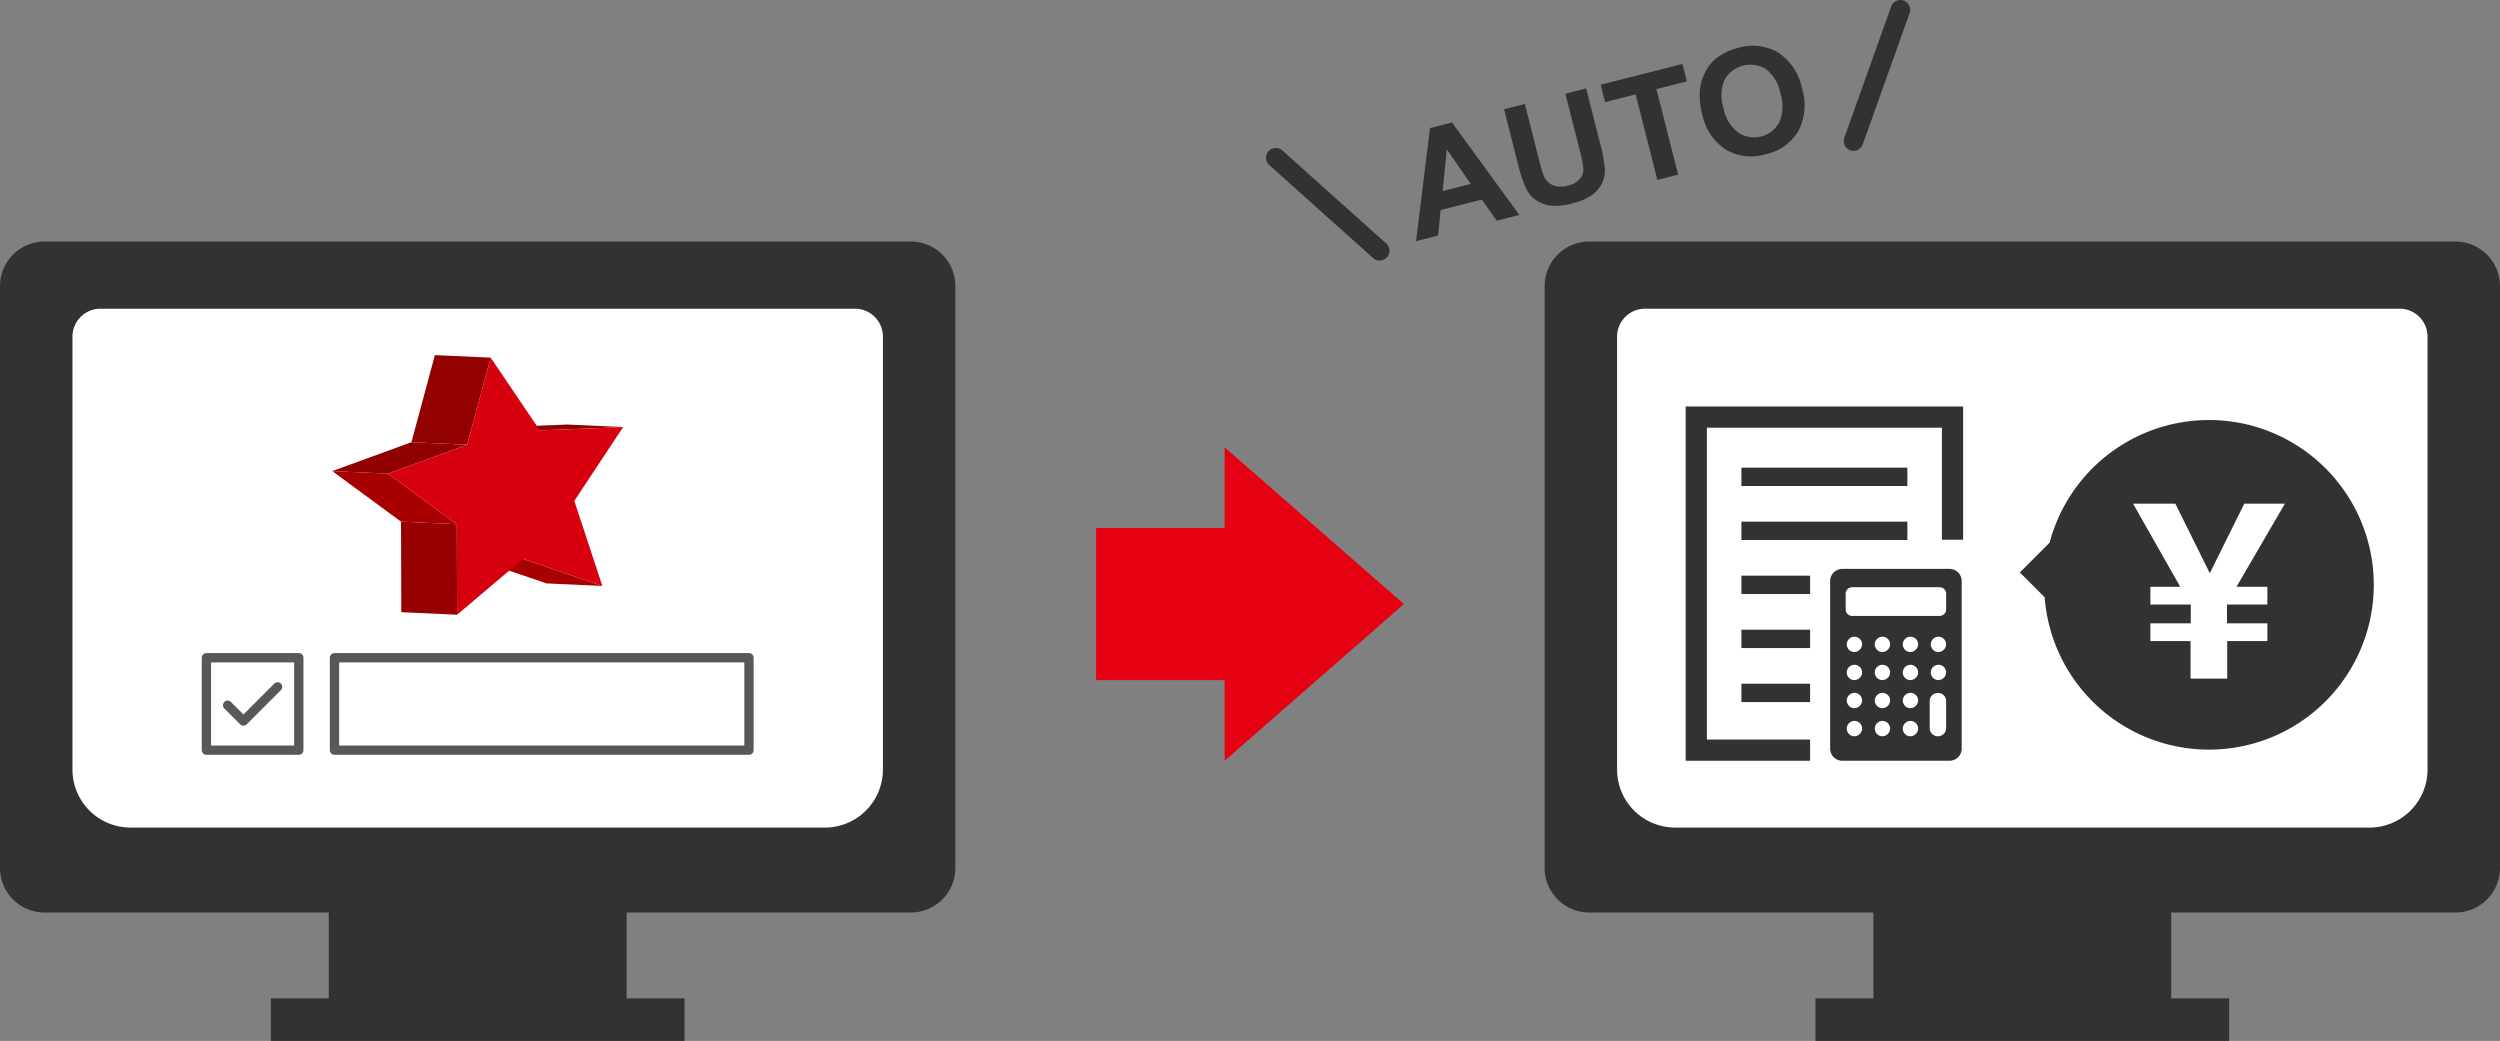 <svg xmlns="http://www.w3.org/2000/svg" viewBox="0 0 287.847 119.849"><rect x="0" y="0" width="287.847" height="119.849" fill="#808080" stroke="none"/><defs><style>.cls-1{fill:#e50012;}.cls-2,.cls-4{fill:#323232;}.cls-3{fill:#fff;}.cls-4{fill-rule:evenodd;}.cls-5{fill:none;stroke:#595757;stroke-linecap:round;stroke-linejoin:round;stroke-width:1.07px;}.cls-6{isolation:isolate;}.cls-7{fill:#900000;}.cls-8{fill:#a70001;}.cls-9{fill:#920000;}.cls-10{fill:#970000;}.cls-11{fill:#a80001;}.cls-12{fill:#d7000f;}</style></defs><title>アセット 5</title><g id="レイヤー_2" data-name="レイヤー 2"><g id="contents"><path class="cls-1" d="M126.204,60.786h14.799V51.548h.053l20.586,18L141.056,87.548h-.053V78.311h-14.799Z"/><path class="cls-2" d="M282.731,27.81H182.964a5.133,5.133,0,0,0-5.117,5.116V99.949a5.133,5.133,0,0,0,5.117,5.116h32.737v9.885h-6.668v4.899h47.628v-4.899h-6.667V105.065h32.737a5.131,5.131,0,0,0,5.116-5.116V32.926A5.131,5.131,0,0,0,282.731,27.81Z"/><path class="cls-3" d="M272.821,95.286h-79.947a6.684,6.684,0,0,1-6.684-6.684V38.761a3.217,3.217,0,0,1,3.217-3.217h86.88a3.217,3.217,0,0,1,3.217,3.217v49.841A6.684,6.684,0,0,1,272.821,95.286Z"/><path class="cls-2" d="M254.337,48.362a18.983,18.983,0,0,0-18.348,14.122l-3.426,3.426,2.856,2.856a18.975,18.975,0,1,0,18.918-20.405Zm6.725,19.198v2.045H256.412v2.165h4.65v2.044H256.439V78.13h-4.223V73.814h-4.623v-2.044h4.65V69.605h-4.65v-2.045h3.434l-5.425-9.567h4.864l3.968,8.004,3.969-8.004H263.08l-5.572,9.567Z"/><rect class="cls-2" x="200.505" y="53.843" width="19.107" height="2.115"/><rect class="cls-2" x="200.505" y="60.062" width="19.107" height="2.115"/><rect class="cls-2" x="200.505" y="66.282" width="7.908" height="2.115"/><rect class="cls-2" x="200.505" y="72.502" width="7.908" height="2.115"/><rect class="cls-2" x="200.505" y="78.722" width="7.908" height="2.115"/><polygon class="cls-2" points="208.412 85.15 196.527 85.15 196.527 49.244 223.589 49.244 223.589 62.143 226.031 62.143 226.031 46.802 194.085 46.802 194.085 87.592 208.412 87.592 208.412 85.15"/><path class="cls-4" d="M224.463,65.5H212.123a1.408,1.408,0,0,0-1.404,1.404V86.188a1.408,1.408,0,0,0,1.404,1.404h12.34a1.408,1.408,0,0,0,1.404-1.404V66.904A1.408,1.408,0,0,0,224.463,65.5Zm-11.007,19.273a.883.883,0,1,1,.946-.881A.918.918,0,0,1,213.456,84.773Zm0-3.233a.883.883,0,1,1,.946-.881A.918.918,0,0,1,213.456,81.54Zm0-3.233a.883.883,0,1,1,.946-.881A.918.918,0,0,1,213.456,78.307Zm0-3.233a.883.883,0,1,1,.946-.881A.918.918,0,0,1,213.456,75.074Zm3.225,9.699a.883.883,0,1,1,.946-.881A.918.918,0,0,1,216.68,84.773Zm0-3.233a.883.883,0,1,1,.946-.881A.918.918,0,0,1,216.68,81.54Zm0-3.233a.883.883,0,1,1,.946-.881A.918.918,0,0,1,216.68,78.307Zm0-3.233a.883.883,0,1,1,.946-.881A.918.918,0,0,1,216.68,75.074Zm3.225,9.699a.883.883,0,1,1,.946-.881A.918.918,0,0,1,219.905,84.773Zm0-3.233a.883.883,0,1,1,.946-.881A.918.918,0,0,1,219.905,81.54Zm0-3.233a.883.883,0,1,1,.946-.881A.918.918,0,0,1,219.905,78.307Zm0-3.233a.883.883,0,1,1,.946-.881A.918.918,0,0,1,219.905,75.074Zm4.171,5.743v2.921a.736.736,0,0,1-.008.08c.002.025.008.049.008.075a.949.949,0,0,1-1.893,0c0-.026.006-.05.008-.075a.736.736,0,0,1-.008-.08V80.817a.723.723,0,0,1,.008-.082c-.002-.025-.008-.05-.008-.076a.949.949,0,0,1,1.893,0c0,.026-.006.05-.008.076A.723.723,0,0,1,224.076,80.817ZM223.13,78.307a.883.883,0,1,1,.946-.881A.918.918,0,0,1,223.13,78.307Zm0-3.233a.883.883,0,1,1,.946-.881A.918.918,0,0,1,223.13,75.074Zm.946-4.906a.751.751,0,0,1-.749.749H213.258a.751.751,0,0,1-.749-.749V68.361a.751.751,0,0,1,.749-.749h10.07a.751.751,0,0,1,.749.749Z"/><path class="cls-2" d="M104.884,27.81H5.117A5.133,5.133,0,0,0,0,32.926V99.949a5.133,5.133,0,0,0,5.117,5.116H37.854v9.885h-6.668v4.899H78.814v-4.899H72.147V105.065h32.737A5.131,5.131,0,0,0,110,99.949V32.926A5.131,5.131,0,0,0,104.884,27.81Z"/><path class="cls-3" d="M94.975,95.286H15.028A6.684,6.684,0,0,1,8.344,88.602V38.761a3.217,3.217,0,0,1,3.217-3.217H98.441a3.217,3.217,0,0,1,3.217,3.217v49.841A6.684,6.684,0,0,1,94.975,95.286Z"/><rect class="cls-5" x="23.764" y="75.732" width="10.639" height="10.639"/><rect class="cls-5" x="38.512" y="75.732" width="47.724" height="10.639"/><polyline class="cls-5" points="26.205 81.195 28.028 83.018 31.962 79.084"/><g class="cls-6"><polygon class="cls-7" points="71.745 49.172 65.324 48.88 55.736 49.258 62.157 49.55 71.745 49.172"/><polygon class="cls-8" points="60.221 64.352 53.799 64.059 62.931 67.173 69.353 67.466 60.221 64.352"/><polygon class="cls-9" points="56.496 41.18 50.074 40.888 47.371 50.916 53.792 51.209 56.496 41.18"/><polygon class="cls-10" points="52.596 60.356 46.174 60.063 46.207 70.488 52.629 70.78 52.596 60.356"/><polygon class="cls-11" points="44.679 54.535 38.257 54.242 46.174 60.063 52.596 60.356 44.679 54.535"/><polygon class="cls-7" points="53.792 51.209 47.371 50.916 38.257 54.242 44.679 54.535 53.792 51.209"/><polygon class="cls-12" points="52.629 70.78 60.221 64.352 69.353 67.466 66.127 57.673 71.745 49.172 62.157 49.55 56.496 41.18 53.792 51.209 44.679 54.535 52.596 60.356 52.629 70.78"/></g><path class="cls-2" d="M174.933,24.747l-2.602.661-1.718-2.429L165.875,24.181l-.295,2.94-2.538.645L164.648,14.744l2.53-.643Zm-5.596-3.57-2.75-3.983-.484,4.805Z"/><path class="cls-2" d="M173.177,12.578l2.392-.607,1.63,6.418a13.575,13.575,0,0,0,.593,1.959,1.973,1.973,0,0,0,1.027.982,2.632,2.632,0,0,0,1.692.039,2.49,2.49,0,0,0,1.43-.806,1.701,1.701,0,0,0,.364-1.181,14.112,14.112,0,0,0-.407-2.04l-1.665-6.555,2.392-.607,1.582,6.225a16.677,16.677,0,0,1,.572,3.064,3.438,3.438,0,0,1-.339,1.67,3.709,3.709,0,0,1-1.149,1.319,6.254,6.254,0,0,1-2.187.939,6.783,6.783,0,0,1-2.675.262,3.795,3.795,0,0,1-1.644-.666,3.364,3.364,0,0,1-1.005-1.144,14.759,14.759,0,0,1-1-2.948Z"/><path class="cls-2" d="M190.825,20.711l-2.501-9.846-3.516.893L184.299,9.753l9.418-2.392.508,2.004-3.507.891,2.501,9.846Z"/><path class="cls-2" d="M195.998,13.167A7.795,7.795,0,0,1,195.769,9.99a5.728,5.728,0,0,1,.691-1.905,4.787,4.787,0,0,1,1.26-1.457,6.747,6.747,0,0,1,2.437-1.117,5.745,5.745,0,0,1,4.605.56,6.429,6.429,0,0,1,2.719,4.119,6.407,6.407,0,0,1-.42,4.887,5.693,5.693,0,0,1-3.759,2.68,5.756,5.756,0,0,1-4.613-.545A6.309,6.309,0,0,1,195.998,13.167Zm2.445-.707a4.58,4.58,0,0,0,1.706,2.815,3.297,3.297,0,0,0,4.71-1.187,4.672,4.672,0,0,0,.133-3.324,4.595,4.595,0,0,0-1.665-2.813,3.414,3.414,0,0,0-4.755,1.221A4.613,4.613,0,0,0,198.444,12.459Z"/><path class="cls-2" d="M158.849,30a1.125,1.125,0,0,1-.753-.288L146.147,19.008a1.128,1.128,0,0,1,1.506-1.68L159.602,28.032A1.128,1.128,0,0,1,158.849,30Z"/><path class="cls-2" d="M213.414,17.366a1.129,1.129,0,0,1-1.062-1.507l5.395-15.109a1.128,1.128,0,0,1,2.125.758l-5.395,15.109A1.128,1.128,0,0,1,213.414,17.366Z"/></g></g></svg>